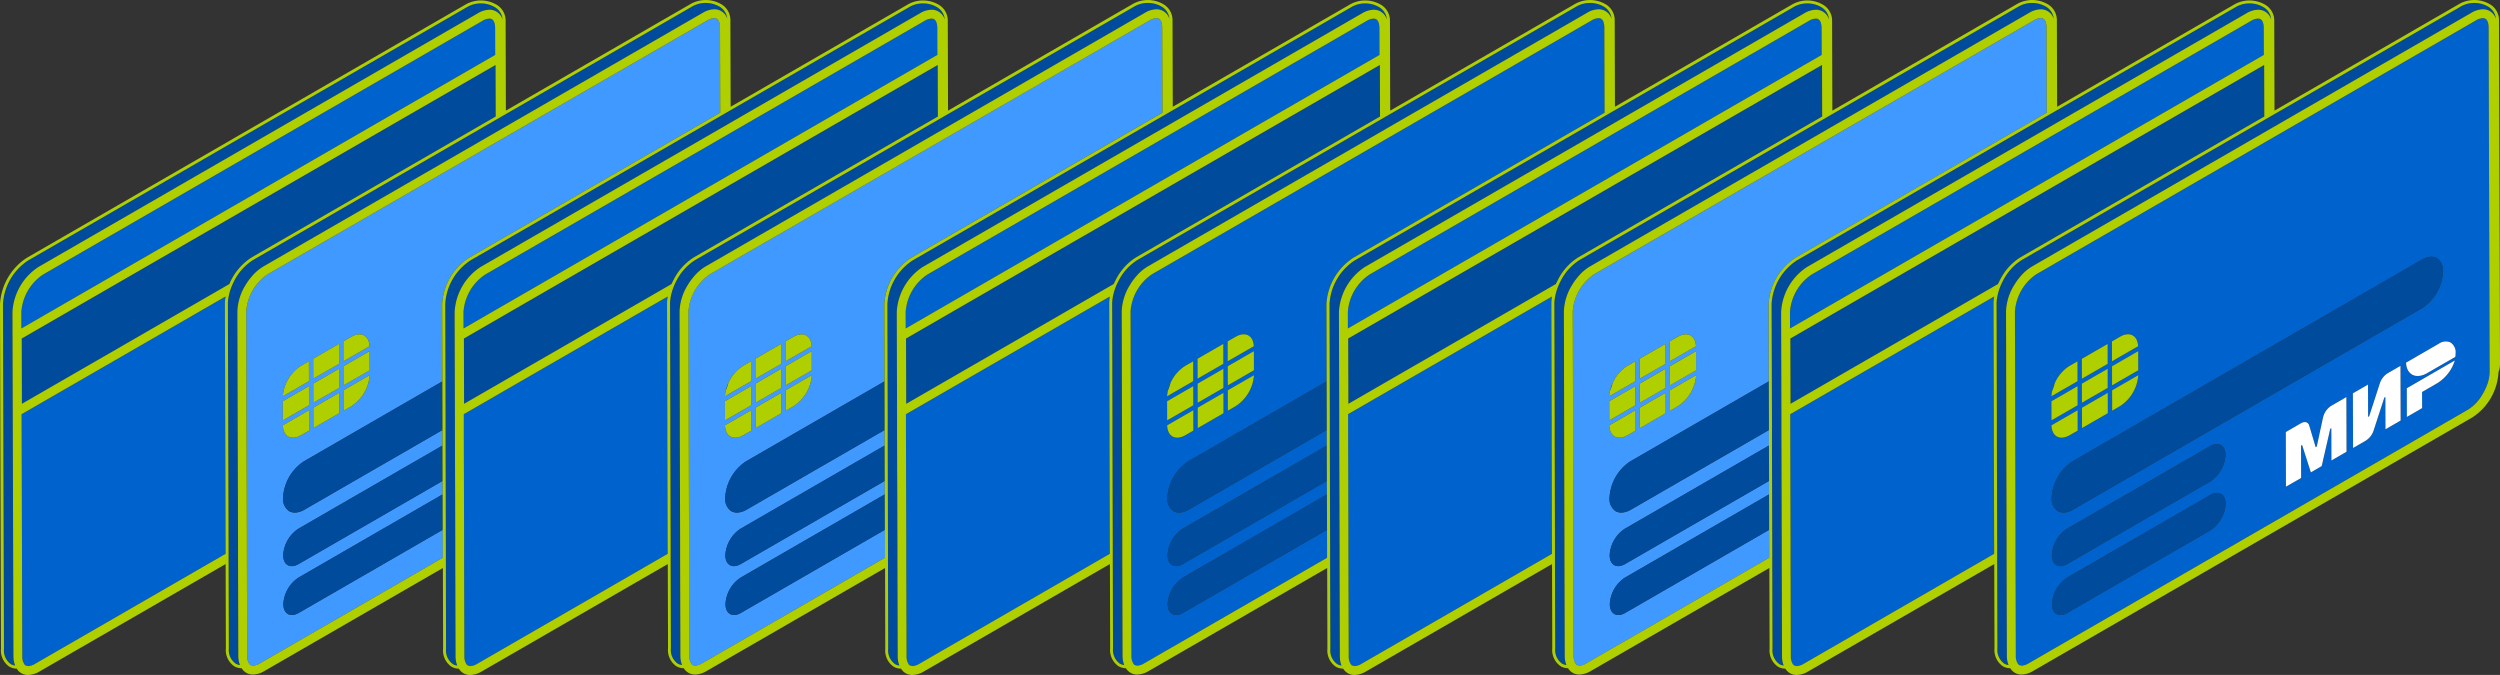 <svg xmlns="http://www.w3.org/2000/svg" xmlns:xlink="http://www.w3.org/1999/xlink" width="452.987" height="122.299" viewBox="0 0 452.987 122.299">
  <rect x="0" y="0" width="452.987" height="122.299" fill="#333333" stroke="none"/>
  <defs>
    <clipPath id="clip-path">
      <rect id="Прямоугольник_285" data-name="Прямоугольник 285" width="452.987" height="122.299" fill="none"/>
    </clipPath>
  </defs>
  <g id="Сгруппировать_783" data-name="Сгруппировать 783" transform="translate(0 0)">
    <g id="Сгруппировать_783-2" data-name="Сгруппировать 783" transform="translate(0 0)" clip-path="url(#clip-path)">
      <path id="Контур_1983" data-name="Контур 1983" d="M107.618,3.342c0-.65-.139-1.74-1.029-1.74a2.664,2.664,0,0,0-1.3.426L68.827,23.08l-.269.154-.027.014-.242.139-.56.324-.8.463L25.664,48a8.887,8.887,0,0,0-3.9,6.758l.115,40.665,0,.31v.31l0,.394,0,.927,0,.927.055,18.9a2.47,2.47,0,0,0,.355,1.369.907.907,0,0,0,.176.207.829.829,0,0,0,.359.123c.049.008.078.045.133.045a2.647,2.647,0,0,0,1.3-.426L57.4,99.373l0-.394v-.31l0-.31-.01-4.079c-.07.045-.137.1-.207.141L31.289,109.37c-1.539.888-2.792.174-2.8-1.595a6.129,6.129,0,0,1,2.78-4.821L57.157,88.009c.072-.041.137-.062.207-.1l-.008-2.486c-.07.047-.135.1-.2.143L31.264,100.515c-1.539.89-2.792.176-2.8-1.593A6.125,6.125,0,0,1,31.245,94.1L57.133,79.153c.07-.041.137-.059.2-.094l0-1.238,0-.927v-.67L32.279,90.688a3.82,3.82,0,0,1-1.238.459,2.48,2.48,0,0,1-.742.033,1.95,1.95,0,0,1-.381-.09,1.635,1.635,0,0,1-.326-.121,2.664,2.664,0,0,1-1.154-2.478,8.413,8.413,0,0,1,3.817-6.609L57.305,67.418l-.039-13.984a10.7,10.7,0,0,1,4.846-8.394l4.866-2.81.8-.463.56-.324.242-.139.027-.014.269-.154,38.783-22.392ZM31.67,64.616l1.449-.836.01,3.606-4.735,2.732a7.279,7.279,0,0,1,3.276-5.5m1.462,3.667.01,3.462L28.4,74.482l-.01-3.46Zm-1.425,8.886c-1.79,1.033-3.251.23-3.306-1.787l4.743-2.739.01,3.692ZM33.9,63.329l4.678-2.7.01,3.6-4.678,2.7Zm.014,4.5,4.676-2.7.01,3.46-4.678,2.7Zm.023,8.05-.01-3.69,4.676-2.7.01,3.69Zm5.422-15.706,1.449-.834c1.763-1.019,3.2-.248,3.3,1.705l-4.735,2.734Zm.014,4.5,4.741-2.739.01,3.462-4.743,2.739Zm1.47,7.215-1.447.836-.01-3.692L44.127,66.3a7.276,7.276,0,0,1-3.284,5.594" transform="translate(22.85 1.683)" fill="#4099ff"/>
      <path id="Контур_1984" data-name="Контур 1984" d="M145.673,1.6a2.664,2.664,0,0,0-1.3.426L107.911,23.08l-.269.154-.027.014-.242.139-.562.326-.8.461L68.585,45.784l-.269.154,0,0-.264.154-.539.31-.8.463L64.748,48a8.887,8.887,0,0,0-3.9,6.758L60.9,72.647v.31l0,.307v.4l0,.927,0,.927.057,19.908v.619l0,.394,0,.927,0,.927.055,18.9a2.466,2.466,0,0,0,.355,1.369.906.906,0,0,0,.176.207.829.829,0,0,0,.359.123c.049.008.078.045.133.045a2.647,2.647,0,0,0,1.3-.426L96.479,99.373v-.394l0-.31v-.31l-.012-4.079c-.068.045-.135.1-.2.141L70.373,109.37c-1.539.888-2.79.174-2.8-1.595a6.129,6.129,0,0,1,2.78-4.821L96.241,88.009c.072-.041.137-.062.207-.1l-.008-2.486c-.07.047-.135.1-.2.143L70.348,100.515c-1.539.89-2.792.176-2.8-1.593A6.125,6.125,0,0,1,70.329,94.1L96.217,79.153c.07-.041.137-.059.2-.094l0-1.238,0-.927v-.67L71.363,90.688a3.82,3.82,0,0,1-1.238.459,2.466,2.466,0,0,1-.74.033A1.936,1.936,0,0,1,69,91.09a1.635,1.635,0,0,1-.326-.121,2.662,2.662,0,0,1-1.154-2.478,8.413,8.413,0,0,1,3.817-6.609L96.389,67.418,96.35,53.434a10.7,10.7,0,0,1,4.844-8.394l4.868-2.81.8-.463.562-.324.242-.139.027-.014.266-.156,38.785-22.39-.043-15.4c0-.65-.139-1.74-1.029-1.74M72.226,71.745l-4.743,2.737-.01-3.46,4.743-2.739Zm-1.47-7.129L72.2,63.78l.01,3.606-4.735,2.732a5.624,5.624,0,0,1,.154-1.033,7.2,7.2,0,0,1,.449-1.334,7.032,7.032,0,0,1,2.675-3.134m.035,12.553C69,78.2,67.54,77.4,67.484,75.382l4.743-2.739.01,3.692Zm2.193-13.84,4.678-2.7.01,3.6-4.678,2.7Zm.014,4.5,4.676-2.7.01,3.46-4.678,2.7Zm.023,8.05-.01-3.69,4.676-2.7.01,3.69Zm5.422-15.706,1.449-.834c1.763-1.019,3.2-.248,3.3,1.705l-4.735,2.734Zm.014,4.5L83.2,61.941l.01,3.462-4.743,2.739Zm1.47,7.215-1.447.836-.01-3.692L83.211,66.3a7.276,7.276,0,0,1-3.284,5.594" transform="translate(63.881 1.683)" fill="#4099ff"/>
      <path id="Контур_1985" data-name="Контур 1985" d="M224.871,3.342c0-.65-.139-1.74-1.029-1.74a2.664,2.664,0,0,0-1.3.426l-36.46,21.05-.269.156-.027.014-.24.139-.562.324-.8.463L146.754,45.784l-.269.154,0,0-.264.154-.539.312-.8.461L142.917,48a8.887,8.887,0,0,0-3.9,6.758l.051,17.891v.31l0,.307v.4l0,.924,0,.929.057,19.908v.619l0,.394,0,.927,0,.927.055,18.9a2.459,2.459,0,0,0,.355,1.367.875.875,0,0,0,.176.209.829.829,0,0,0,.359.123c.049.008.078.045.133.045a2.647,2.647,0,0,0,1.3-.426L174.65,99.373l0-.394v-.31l0-.31-.01-4.079c-.07.045-.135.1-.207.141L148.542,109.37c-1.539.888-2.79.174-2.8-1.595a6.129,6.129,0,0,1,2.78-4.821L174.41,88.009c.072-.041.137-.062.207-.1l-.006-2.486c-.07.047-.137.1-.207.143l-25.887,14.945c-1.539.89-2.792.176-2.8-1.593A6.125,6.125,0,0,1,148.5,94.1l25.887-14.945c.07-.041.137-.062.207-.094l0-1.238,0-.927,0-.67L149.532,90.688a3.82,3.82,0,0,1-1.238.459,2.466,2.466,0,0,1-.74.033,1.936,1.936,0,0,1-.383-.09,1.635,1.635,0,0,1-.326-.121,2.662,2.662,0,0,1-1.154-2.478,8.413,8.413,0,0,1,3.817-6.609L174.56,67.418l-.039-13.984a10.7,10.7,0,0,1,4.844-8.394l4.866-2.81.8-.463.562-.324.242-.139.027-.014.269-.156,38.783-22.39Zm-74.477,68.4-4.743,2.737-.01-3.46,4.743-2.739Zm-1.47-7.129,1.447-.836.01,3.606-4.735,2.732a5.624,5.624,0,0,1,.154-1.033,7.2,7.2,0,0,1,.449-1.334,7.032,7.032,0,0,1,2.675-3.134m.035,12.553c-1.79,1.033-3.251.23-3.306-1.787l4.743-2.739.01,3.692Zm2.193-13.84,4.678-2.7.01,3.6-4.678,2.7Zm.014,4.5,4.676-2.7.01,3.46-4.678,2.7Zm.023,8.05-.01-3.69,4.676-2.7.01,3.69Zm5.422-15.706,1.449-.834c1.763-1.019,3.2-.248,3.3,1.705l-4.735,2.734Zm.014,4.5,4.741-2.739.01,3.462-4.743,2.739Zm1.47,7.215-1.447.836-.01-3.692L161.38,66.3a7.276,7.276,0,0,1-3.284,5.594" transform="translate(145.946 1.683)" fill="#4099ff"/>
      <path id="Контур_1986" data-name="Контур 1986" d="M87.739,3.383c0-.65-.137-1.74-1.027-1.74a2.664,2.664,0,0,0-1.3.426L5.8,48.035A8.891,8.891,0,0,0,1.886,54.8L1.9,57.79,87.754,8.219Z" transform="translate(1.98 1.726)" fill="#0063cd"/>
      <path id="Контур_1987" data-name="Контур 1987" d="M38.868,72.129v-.31l-.127-44.295a7.554,7.554,0,0,1,.129-1.32L1.912,47.541l.125,43.9a2.485,2.485,0,0,0,.357,1.369.858.858,0,0,0,.176.207.8.8,0,0,0,.359.121c.049.008.078.045.131.045a2.668,2.668,0,0,0,1.308-.428l34.5-19.92,0-.394Z" transform="translate(2.007 27.511)" fill="#0063cd"/>
      <path id="Контур_1988" data-name="Контур 1988" d="M126.822,3.383c0-.65-.137-1.74-1.027-1.74a2.664,2.664,0,0,0-1.3.426l-35.1,20.267-.269.154,0,0-.262.152-.539.312-.8.463L48.728,45.811l-.266.156-.027.014-.242.139-.562.324-.8.463-1.951,1.127A8.883,8.883,0,0,0,40.971,54.8l.008,2.993L46.85,54.4l.8-.463.56-.324.242-.139.027-.016.266-.154L87.533,30.911l.8-.463.539-.31.264-.154,0,0,.266-.154L126.837,8.219Z" transform="translate(43.013 1.726)" fill="#0063cd"/>
      <path id="Контур_1989" data-name="Контур 1989" d="M77.951,72.129v-.31l-.057-19.908,0-.927,0-.927v-.394l0-.31v-.31l-.02-6.982-.006-2.275,0-.6-.01-4.1-.023-7.56a7.534,7.534,0,0,1,.129-1.32l-.666.383L47.536,43.765l-1.33.767-1.753,1.013-3.456,2v.629l0,.67,0,.927.057,20.539v.31l0,.31v.394l0,.927,0,.927.051,18.266a2.485,2.485,0,0,0,.357,1.369.953.953,0,0,0,.176.207.828.828,0,0,0,.359.121c.049.008.078.045.133.045a2.668,2.668,0,0,0,1.306-.428l34.5-19.92,0-.394Z" transform="translate(43.04 27.511)" fill="#0063cd"/>
      <path id="Контур_1990" data-name="Контур 1990" d="M116.372,26.587,86.621,43.765l-1.332.769-1.751,1.011-3.458,2,0,.373v.256l0,.668,0,.929.059,20.539v.31l0,.31v.394l0,.927,0,.927.051,18.266a2.485,2.485,0,0,0,.357,1.369.859.859,0,0,0,.176.207.8.8,0,0,0,.359.121c.049.008.078.045.131.045a2.668,2.668,0,0,0,1.308-.428l34.5-19.92,0-.394v-.31l0-.31-.055-19.908,0-.927,0-.927v-.394l0-.31v-.31l-.021-6.982-.006-2.275,0-.6-.01-4.1-.023-7.56a7.535,7.535,0,0,1,.129-1.32Z" transform="translate(84.071 27.511)" fill="#0063cd"/>
      <path id="Контур_1991" data-name="Контур 1991" d="M86.735,53.937l.562-.324.242-.141.027-.014.266-.154,38.785-22.392.8-.463.539-.312.264-.152,0,0,.266-.154L165.921,8.22l-.014-4.836c0-.65-.137-1.742-1.027-1.742a2.674,2.674,0,0,0-1.3.428l-35.1,20.267-.269.154,0,0-.264.154-.541.312-.8.461L87.812,45.812l-.266.154-.027.016-.242.139-.562.324-.8.463-1.951,1.127A8.88,8.88,0,0,0,80.055,54.8l.008,2.991L85.934,54.4Z" transform="translate(84.045 1.725)" fill="#0063cd"/>
      <path id="Контур_1992" data-name="Контур 1992" d="M140.281,45.04l4.866-2.81.8-.461.562-.326.242-.139.027-.014.269-.154L185.83,18.743l-.043-15.4c0-.65-.139-1.74-1.029-1.74a2.664,2.664,0,0,0-1.3.426L147,23.08l-.269.154-.027.014-.242.139-.562.326-.8.461L107.67,45.784l-.269.154,0,0-.266.154-.539.312-.8.461L103.833,48a8.887,8.887,0,0,0-3.9,6.758l.051,17.891v.31l0,.31v.394l0,.924,0,.929.055,19.908,0,.31v.31l0,.394,0,.927,0,.927.055,18.9a2.459,2.459,0,0,0,.355,1.367.612.612,0,0,0,.535.332c.049.008.078.045.133.045a2.647,2.647,0,0,0,1.3-.426l33.134-19.129,0-.394v-.31l0-.31-.01-4.079c-.07.045-.137.1-.207.141L109.458,109.37c-1.539.888-2.792.174-2.8-1.595a6.129,6.129,0,0,1,2.78-4.821l25.885-14.945c.072-.041.137-.062.207-.1l-.008-2.486c-.068.047-.135.1-.2.143l-25.887,14.945c-1.539.89-2.792.176-2.8-1.593a6.125,6.125,0,0,1,2.778-4.823L135.3,79.153c.07-.041.137-.062.207-.094l0-1.238,0-.929v-.668L110.448,90.688a3.821,3.821,0,0,1-1.238.459,2.479,2.479,0,0,1-.742.033,1.95,1.95,0,0,1-.381-.09,1.635,1.635,0,0,1-.326-.121,2.662,2.662,0,0,1-1.154-2.478,8.413,8.413,0,0,1,3.817-6.609l25.051-14.464-.039-13.984a10.7,10.7,0,0,1,4.846-8.394m-28.97,26.705-4.743,2.737-.01-3.46,4.743-2.739Zm-1.47-7.129,1.447-.836.01,3.606-4.735,2.732a5.577,5.577,0,0,1,.154-1.031,7.167,7.167,0,0,1,.449-1.336,7.02,7.02,0,0,1,2.675-3.134m.035,12.553c-1.789,1.033-3.251.23-3.306-1.787l4.743-2.739.01,3.692Zm2.193-13.84,4.678-2.7.01,3.6-4.678,2.7Zm.014,4.5,4.676-2.7.01,3.46-4.678,2.7Zm.023,8.05-.01-3.69,4.676-2.7.01,3.69Zm5.422-15.706,1.449-.834c1.763-1.019,3.2-.248,3.3,1.705l-4.735,2.734Zm.014,4.5,4.741-2.739.01,3.462-4.743,2.739Zm1.47,7.215-1.447.836-.01-3.692L122.3,66.3a7.276,7.276,0,0,1-3.284,5.594" transform="translate(104.914 1.683)" fill="#0063cd"/>
      <path id="Контур_1993" data-name="Контур 1993" d="M204.991,3.383c0-.65-.137-1.74-1.027-1.74a2.664,2.664,0,0,0-1.3.426l-35.1,20.267-.269.154,0,0-.262.152-.541.312-.8.463L126.9,45.811l-.266.156-.027.014-.242.139-.562.324-.8.463-1.951,1.127A8.883,8.883,0,0,0,119.14,54.8l.008,2.993,5.871-3.39.8-.463.562-.324.242-.139.027-.016.269-.154L165.7,30.911l.8-.461.539-.312.264-.154,0,0,.267-.154L205.006,8.219Z" transform="translate(125.077 1.726)" fill="#0063cd"/>
      <path id="Контур_1994" data-name="Контур 1994" d="M156.12,72.129v-.31l-.057-19.908,0-.929,0-.924v-.394l0-.31v-.31l-.02-6.982-.006-2.275,0-.6-.012-4.1-.021-7.56a7.549,7.549,0,0,1,.127-1.32l-.664.383L125.705,43.765l-1.332.769-1.751,1.011-3.458,2,0,.373v.256l0,.668,0,.929.059,20.539v.31l0,.31v.394l0,.927,0,.927.051,18.266a2.485,2.485,0,0,0,.357,1.369.906.906,0,0,0,.176.207.8.8,0,0,0,.361.121c.047.008.076.045.129.045a2.668,2.668,0,0,0,1.308-.428l34.5-19.92,0-.394Z" transform="translate(125.103 27.511)" fill="#0063cd"/>
      <path id="Контур_1995" data-name="Контур 1995" d="M194.541,26.588,164.79,43.766l-1.33.767-1.753,1.013-3.458,2,0,.373v.256l0,.67,0,.927.059,20.539v.31l0,.31v.394l0,.927,0,.927.051,18.266a2.485,2.485,0,0,0,.357,1.369.858.858,0,0,0,.176.207.8.8,0,0,0,.359.121c.049.008.078.045.131.045a2.668,2.668,0,0,0,1.308-.428l34.5-19.92,0-.394v-.31l0-.31-.055-19.908,0-.927,0-.927v-.4l0-.307v-.31l-.021-6.982-.006-2.277v-.6l-.012-4.1-.023-7.558a7.579,7.579,0,0,1,.129-1.322Z" transform="translate(166.135 27.51)" fill="#0063cd"/>
      <path id="Контур_1996" data-name="Контур 1996" d="M164.905,53.936l.562-.324.242-.139.027-.016L166,53.3l38.785-22.392.8-.461.539-.312.264-.154,0,0,.266-.154L244.091,8.219l-.014-4.836c0-.65-.137-1.74-1.027-1.74a2.664,2.664,0,0,0-1.3.426l-35.1,20.267-.269.154,0,0-.262.152-.541.312-.8.463-38.783,22.39-.269.156-.025.014-.242.139-.562.324-.8.463-1.953,1.127a8.9,8.9,0,0,0-3.907,6.762l.01,2.993L164.1,54.4Z" transform="translate(166.108 1.726)" fill="#0063cd"/>
      <path id="Контур_1997" data-name="Контур 1997" d="M263.954,3.342c0-.65-.137-1.74-1.027-1.74a2.664,2.664,0,0,0-1.3.426L225.163,23.08l-.269.154-.025.014-.242.139-.562.326-.8.461L185.837,45.784l-.266.154,0,0-.264.154-.539.312-.8.461L182,48a8.868,8.868,0,0,0-3.9,6.756l.049,17.891,0,.31v.307l0,.4,0,.927,0,.927.057,19.908v.31l0,.31v.394l0,.927,0,.927.053,18.9a2.483,2.483,0,0,0,.355,1.369.919.919,0,0,0,.176.209.855.855,0,0,0,.359.121c.051.008.078.045.133.045a2.653,2.653,0,0,0,1.3-.426l79.622-45.97a7.671,7.671,0,0,0,2.415-2.435,9.508,9.508,0,0,0,.537-.918q.215-.412.387-.836a7.034,7.034,0,0,0,.568-2.573ZM213.487,85.569,187.6,100.515c-1.539.89-2.79.176-2.8-1.593a6.126,6.126,0,0,1,2.78-4.821l25.885-14.947c1.539-.888,2.792-.174,2.8,1.605a6.115,6.115,0,0,1-2.778,4.811m2.8,4.042a6.13,6.13,0,0,1-2.78,4.813L187.627,109.37c-1.539.888-2.792.174-2.8-1.595a6.129,6.129,0,0,1,2.78-4.821l25.885-14.945c1.539-.89,2.792-.176,2.8,1.6m13.681-4.69-2.739,1.58-.029-9.9,2.739-1.58c.7-.4,1.316-.234,1.509.43l1.154,3.893.2-.115,1.127-5.211a3.477,3.477,0,0,1,1.5-2.169l2.737-1.58.029,9.9-2.737,1.58-.016-5.852-.2.117L233.7,82.769,231.735,83.9l-1.58-4.948-.2.115Zm9.382-15.339L242.091,68l.018,5.85.2-.115,1.917-5.924a3.468,3.468,0,0,1,1.421-1.863l2.329-1.345.029,9.9L245.258,76.1l-.018-5.852-.191.111-1.925,5.92a3.427,3.427,0,0,1-1.421,1.872l-2.32,1.341ZM251.9,72.262l-2.763,1.595-.014-5.2,8.7-5.024a7.437,7.437,0,0,1-3.155,4.1l-2.78,1.605Zm5.075-11.932a2.073,2.073,0,0,1,.988,2,4.041,4.041,0,0,1-.047.642l-5.092,2.939c-1.724.994-3.192.539-3.688-.974l-.016-.057-.035-.143a4.618,4.618,0,0,1-.1-.717l5.932-3.425a2.219,2.219,0,0,1,2.058-.269M200.461,65.4l-4.741,2.739-.01-3.462,4.743-2.737Zm0,.9a7.283,7.283,0,0,1-3.286,5.592l-1.447.836-.01-3.692Zm-3.321-6.961c1.765-1.019,3.2-.248,3.3,1.705l-4.733,2.734-.01-3.606Zm-2.2,13.84-4.676,2.7-.01-3.69,4.676-2.7Zm-.012-4.59-4.676,2.7-.01-3.46,4.676-2.7Zm-.023-7.964.01,3.6-4.676,2.7-.01-3.6ZM189.49,76.335l-1.447.834c-1.789,1.033-3.249.23-3.3-1.787l4.741-2.739Zm-.012-4.59-4.743,2.739-.008-3.462,4.741-2.739Zm-1.47-7.129,1.447-.836.01,3.606-4.735,2.732a5.579,5.579,0,0,1,.156-1.031,7.28,7.28,0,0,1,3.122-4.471M186.636,91.18a2.089,2.089,0,0,1-.383-.088,1.934,1.934,0,0,1-.326-.121,2.663,2.663,0,0,1-1.152-2.48,8.409,8.409,0,0,1,3.815-6.609L223.372,61.8l.8-.463.562-.324.242-.139.025-.016.271-.154,26.574-15.343c2.113-1.22,3.841-.246,3.848,2.183a8.424,8.424,0,0,1-3.823,6.623L223.611,70.483l-1.64.947L188.615,90.688a3.787,3.787,0,0,1-1.238.459,2.466,2.466,0,0,1-.74.033" transform="translate(186.979 1.683)" fill="#0063cd"/>
      <path id="Контур_1998" data-name="Контур 1998" d="M212.816,34.883l.016.057c.5,1.515,1.964,1.97,3.688.974l5.092-2.939a4.3,4.3,0,0,0,.049-.642,2.077,2.077,0,0,0-.99-2,2.219,2.219,0,0,0-2.058.269l-5.932,3.425a4.375,4.375,0,0,0,.1.717Z" transform="translate(223.28 31.684)" fill="#fff"/>
      <path id="Контур_1999" data-name="Контур 1999" d="M212.762,42.09l2.763-1.595-.008-2.925,2.778-1.605a7.443,7.443,0,0,0,3.157-4.1l-8.7,5.026Z" transform="translate(223.35 33.452)" fill="#fff"/>
      <path id="Контур_2000" data-name="Контур 2000" d="M210.333,45.881a3.434,3.434,0,0,0,1.421-1.874l1.925-5.92.191-.109.016,5.85,2.747-1.585-.029-9.907-2.329,1.347a3.453,3.453,0,0,0-1.421,1.863l-1.917,5.924-.2.115-.016-5.852-2.737,1.58.027,9.907Z" transform="translate(218.349 33.951)" fill="#fff"/>
      <path id="Контур_2001" data-name="Контур 2001" d="M204.822,49.755l-.016-5.852.2-.115,1.582,4.948,1.964-1.134,1.548-6.754.2-.115.016,5.85L213.052,45l-.029-9.9-2.739,1.58a3.485,3.485,0,0,0-1.5,2.169l-1.125,5.211-.2.115L206.3,40.281c-.195-.664-.812-.834-1.511-.43l-2.737,1.58.027,9.9Z" transform="translate(212.127 36.849)" fill="#fff"/>
      <path id="Контур_2002" data-name="Контур 2002" d="M1.984,56.212a10.425,10.425,0,0,1,4.711-8.16L86.31,2.086a4.281,4.281,0,0,1,2.105-.642,2.45,2.45,0,0,1,2.37,1.794A2.816,2.816,0,0,0,89.27.918,4.9,4.9,0,0,0,86.845.3a4.839,4.839,0,0,0-2.392.609L4.837,46.873A10.1,10.1,0,0,0,.262,54.8l.176,62.426a3.049,3.049,0,0,0,1.257,2.8,2.11,2.11,0,0,0,.773.246,4.47,4.47,0,0,1-.307-1.634Z" transform="translate(0.275 0.315)" fill="#004b9b"/>
      <path id="Контур_2003" data-name="Контур 2003" d="M43.569,40.62l44.18-25.506.055-.033L87.777,5.74l-.055.031L1.92,55.309l.033,11.83,37.59-21.7a10.45,10.45,0,0,1,4.026-4.817" transform="translate(2.016 6.027)" fill="#004b9b"/>
      <path id="Контур_2004" data-name="Контур 2004" d="M69.43,23.269l.055-.033.5-.291.244-.139.025-.014.031-.018.238-.137L106.188,2.047a4.273,4.273,0,0,1,2.107-.642,2.436,2.436,0,0,1,2.339,1.734,2.824,2.824,0,0,0-1.5-2.267A4.883,4.883,0,0,0,106.721.26a4.8,4.8,0,0,0-2.388.609L70.521,20.389l-.238.137-.031.016-.025.016-.244.139-.5.291-.055.033-.746.43-.055.033L24.709,46.838a9.571,9.571,0,0,0-3.466,3.874,10.924,10.924,0,0,0-.547,1.244,9.569,9.569,0,0,0-.334,1.121,7.592,7.592,0,0,0-.221,1.683l.125,43.987,0,.31v.31l0,.394,0,.927,0,.927.045,15.573a3.044,3.044,0,0,0,1.257,2.8,2.147,2.147,0,0,0,.773.244,4.467,4.467,0,0,1-.307-1.632l-.051-17.975,0-.927,0-.927,0-.4v-.307l0-.31-.117-41.587a9.705,9.705,0,0,1,1.5-4.827,11.156,11.156,0,0,1,1.179-1.609,8.318,8.318,0,0,1,2.023-1.718L68.629,23.733Z" transform="translate(21.144 0.274)" fill="#004b9b"/>
      <path id="Контур_2005" data-name="Контур 2005" d="M53.712,43.8,27.825,58.749a6.13,6.13,0,0,0-2.778,4.821c0,1.769,1.257,2.482,2.8,1.595L53.73,50.219c.07-.041.137-.1.207-.143l-.018-6.367c-.07.033-.137.053-.207.094" transform="translate(26.295 45.888)" fill="#004b9b"/>
      <path id="Контур_2006" data-name="Контур 2006" d="M26.173,57.262a2.986,2.986,0,0,0,.709.211,2.535,2.535,0,0,0,.74-.033,3.786,3.786,0,0,0,1.238-.459L53.913,42.517v-.256l0-.4v-.307l0-.31-.02-7.537L28.836,48.175a8.406,8.406,0,0,0-3.815,6.609,2.659,2.659,0,0,0,1.152,2.478" transform="translate(26.268 35.392)" fill="#004b9b"/>
      <path id="Контур_2007" data-name="Контур 2007" d="M27.831,60.846,53.718,45.9c.07-.041.135-.1.2-.143L53.9,39.39c-.068.033-.135.053-.2.094L27.813,54.43a6.125,6.125,0,0,0-2.778,4.823c0,1.767,1.257,2.482,2.8,1.593" transform="translate(26.283 41.354)" fill="#004b9b"/>
      <path id="Контур_2008" data-name="Контур 2008" d="M41.2,101.294l0-.927,0-.927v-.394l0-.31v-.31l-.016-5.781-.008-2.966-.016-5.887-.008-2.966-.008-2.939,0-.927,0-.672v-.254l0-.4v-.619L41.1,67.484,41.07,56.21a10.413,10.413,0,0,1,4.711-8.158l2.751-1.589.8-.463.56-.324.244-.139.025-.014.269-.156,38.783-22.39.8-.463.539-.312.264-.152,0,0,.269-.156,34.3-19.806a4.267,4.267,0,0,1,2.107-.642,2.451,2.451,0,0,1,2.37,1.794A2.817,2.817,0,0,0,128.354.916,4.886,4.886,0,0,0,125.931.3a4.817,4.817,0,0,0-2.392.609L91.082,19.645l-.266.154,0,0-.264.154-.539.312-.8.461L50.423,43.12l-.269.154-.027.016-.242.139-.56.324-.8.463-4.6,2.657A10.1,10.1,0,0,0,39.346,54.8l.039,13.676.02,7.537,0,.31v.31l0,.394v.256l0,.67,0,.927,0,1.343.018,6.158.006,2.7.018,6.156.012,4.186v.31l0,.31v.394l0,.927,0,.927.041,14.941a3.043,3.043,0,0,0,1.259,2.8,2.11,2.11,0,0,0,.773.246,4.467,4.467,0,0,1-.307-1.632Z" transform="translate(41.307 0.315)" fill="#004b9b"/>
      <path id="Контур_2009" data-name="Контур 2009" d="M78.917,44.856a10.209,10.209,0,0,1,3.737-4.237L87.53,37.8l.8-.463.539-.31.264-.154,0,0,.266-.154,37.426-21.609.057-.031-.027-9.343-.055.033L89.379,27.379l-.266.154,0,0-.264.152L88.3,28l-.8.463L48.719,50.854l-.266.156-.027.014-.242.139-.56.324-.8.463L41,55.308l.014,5.508.018,6.324,5.211-3.009.014-.008.64-.369.437-.252.127-.074.826-.476L78.628,45.438c.084-.2.193-.387.289-.582" transform="translate(43.049 6.026)" fill="#004b9b"/>
      <path id="Контур_2010" data-name="Контур 2010" d="M70.014,45.5l0,0,.266-.154,37.428-21.609.8-.463.055-.033.506-.291.242-.139.027-.014.029-.018.238-.137L145.274,2.047a4.26,4.26,0,0,1,2.105-.642A2.439,2.439,0,0,1,149.72,3.14,2.822,2.822,0,0,0,148.214.873,4.883,4.883,0,0,0,145.8.26a4.8,4.8,0,0,0-2.388.609L109.6,20.389l-.238.137-.031.016-.025.016-.242.139-.506.291-.055.033-.746.43-.055.033L70.279,43.093l-.266.156,0,0-.264.152-.539.312-.8.463-4.61,2.661a9.586,9.586,0,0,0-3.466,3.874,10.907,10.907,0,0,0-.545,1.244,9.582,9.582,0,0,0-.336,1.121,7.592,7.592,0,0,0-.221,1.683l.021,7.252.012,4.1,0,.6.006,2.234.021,7.025v.31l0,.307v.4l0,.927,0,.927.055,19.908,0,.31v.31l0,.394,0,.927,0,.927.045,15.573a3.049,3.049,0,0,0,1.259,2.8,2.112,2.112,0,0,0,.771.246,4.531,4.531,0,0,1-.307-1.634l-.049-17.975,0-.927,0-.927,0-.394v-.619L61.009,77.85l0-.927L61,76V75.6l0-.31v-.31l-.023-7.654,0-1.6,0-.6-.008-3.487-.016-5.465a9.705,9.705,0,0,1,1.5-4.827,11.167,11.167,0,0,1,1.181-1.609,8.348,8.348,0,0,1,2.021-1.718l2.759-1.593.8-.463.539-.312Z" transform="translate(62.175 0.274)" fill="#004b9b"/>
      <path id="Контур_2011" data-name="Контур 2011" d="M92.8,43.8,66.909,58.749a6.13,6.13,0,0,0-2.778,4.821c0,1.769,1.257,2.482,2.8,1.595L92.814,50.219c.07-.041.137-.1.2-.143L93,43.709c-.07.033-.137.053-.207.094" transform="translate(67.327 45.888)" fill="#004b9b"/>
      <path id="Контур_2012" data-name="Контур 2012" d="M65.257,57.263a2.867,2.867,0,0,0,.709.209,2.4,2.4,0,0,0,.74-.033,3.812,3.812,0,0,0,1.238-.457L93,42.516l0-.254v-.394l0-.31v-.31l-.02-7.539L67.92,48.176a8.4,8.4,0,0,0-3.815,6.607,2.66,2.66,0,0,0,1.152,2.48" transform="translate(67.3 35.391)" fill="#004b9b"/>
      <path id="Контур_2013" data-name="Контур 2013" d="M66.915,60.846,92.8,45.9c.07-.041.135-.1.2-.143l-.018-6.367c-.07.033-.135.053-.2.094L66.9,54.43a6.125,6.125,0,0,0-2.778,4.823c0,1.767,1.257,2.482,2.8,1.593" transform="translate(67.314 41.354)" fill="#004b9b"/>
      <path id="Контур_2014" data-name="Контур 2014" d="M80.281,101.294l0-.927,0-.927v-.394l0-.31v-.31l-.016-5.781-.008-2.966-.016-5.887-.008-2.966-.008-2.939,0-.929,0-.67v-.65l0-.307v-.31l-.023-7.539L80.154,56.21a10.413,10.413,0,0,1,4.711-8.158l2.751-1.589.8-.461.562-.326.244-.139.025-.014.269-.156L128.3,22.976l.8-.463.539-.312.264-.152,0,0,.269-.156,34.3-19.806a4.273,4.273,0,0,1,2.107-.642,2.447,2.447,0,0,1,2.368,1.792,2.816,2.816,0,0,0-1.515-2.32A4.9,4.9,0,0,0,165.013.3a4.817,4.817,0,0,0-2.392.609L130.166,19.645l-.266.154,0,0-.264.154-.539.312-.8.461L89.505,43.12l-.266.154-.025.014-.244.141-.562.324-.8.461-4.6,2.659A10.1,10.1,0,0,0,78.43,54.8l.039,13.676.021,7.537,0,.31v.31l0,.394v.256l0,.67,0,.927,0,1.343.018,6.158.006,2.7.018,6.156.012,4.186v.619l0,.394,0,.927,0,.929.041,14.939a3.047,3.047,0,0,0,1.257,2.8,2.133,2.133,0,0,0,.775.246,4.467,4.467,0,0,1-.307-1.632Z" transform="translate(82.339 0.315)" fill="#004b9b"/>
      <path id="Контур_2015" data-name="Контур 2015" d="M118,44.858a10.2,10.2,0,0,1,3.737-4.237l4.877-2.814.8-.463.541-.312.264-.154,0,0,.266-.154,37.428-21.607.055-.033-.027-9.343-.055.033L128.463,27.381l-.266.154,0,0-.264.154-.539.31-.8.463L87.8,50.856l-.266.154-.027.014-.242.141-.562.324-.8.463L80.089,55.31l.014,5.506.018,6.324,5.211-3.007.016-.01.638-.367.435-.252.129-.074.826-.478,30.336-17.514c.086-.2.193-.387.289-.58" transform="translate(84.08 6.026)" fill="#004b9b"/>
      <path id="Контур_2016" data-name="Контур 2016" d="M109.1,45.5l0,0,.266-.154L146.8,23.733l.8-.463.057-.033.5-.291.242-.139.027-.014.029-.018.238-.137L184.358,2.047a4.26,4.26,0,0,1,2.105-.642A2.437,2.437,0,0,1,188.8,3.138,2.824,2.824,0,0,0,187.3.873,4.883,4.883,0,0,0,184.889.26,4.8,4.8,0,0,0,182.5.869L148.689,20.389l-.238.137-.031.016-.025.016-.242.139-.5.291-.057.033-.746.43-.055.033L109.363,43.093l-.266.154,0,0-.264.152-.539.312-.8.463-4.61,2.661a9.567,9.567,0,0,0-3.464,3.874,10.571,10.571,0,0,0-.547,1.244,9.189,9.189,0,0,0-.334,1.121,7.357,7.357,0,0,0-.221,1.683l.02,7.25.01,4.1,0,.6.006,2.234.02,7.025v.31l0,.31v.394l0,.924,0,.929.055,19.908v.31l0,.31v.394l0,.927,0,.927.043,15.573a3.051,3.051,0,0,0,1.261,2.8,2.071,2.071,0,0,0,.771.244,4.467,4.467,0,0,1-.307-1.632l-.051-17.975,0-.927,0-.927,0-.4v-.617l-.057-19.908,0-.929,0-.927V75.6l0-.31v-.307l-.023-7.656,0-1.6,0-.6-.008-3.487-.016-5.465a9.705,9.705,0,0,1,1.5-4.827,11.135,11.135,0,0,1,1.179-1.607,8.282,8.282,0,0,1,2.023-1.72l2.759-1.593.8-.463.539-.312Z" transform="translate(103.209 0.274)" fill="#004b9b"/>
      <path id="Контур_2017" data-name="Контур 2017" d="M131.881,43.8,105.994,58.75a6.13,6.13,0,0,0-2.778,4.821c0,1.769,1.257,2.482,2.8,1.595L131.9,50.22c.07-.041.137-.1.207-.143l-.018-6.369c-.07.035-.135.055-.207.1" transform="translate(108.36 45.887)" fill="#004b9b"/>
      <path id="Контур_2018" data-name="Контур 2018" d="M104.341,57.262a1.935,1.935,0,0,0,.326.121,1.8,1.8,0,0,0,.383.088,2.462,2.462,0,0,0,.74-.031,3.8,3.8,0,0,0,1.238-.459l25.053-14.464v-.256l0-.4v-.307l0-.31-.02-7.537L107,48.175a8.406,8.406,0,0,0-3.815,6.609,2.659,2.659,0,0,0,1.152,2.478" transform="translate(108.331 35.392)" fill="#004b9b"/>
      <path id="Контур_2019" data-name="Контур 2019" d="M106,60.846,131.887,45.9c.07-.041.135-.1.2-.143l-.018-6.367c-.068.033-.135.053-.2.094L105.982,54.43a6.125,6.125,0,0,0-2.778,4.823c0,1.767,1.257,2.482,2.8,1.593" transform="translate(108.347 41.354)" fill="#004b9b"/>
      <path id="Контур_2020" data-name="Контур 2020" d="M119.365,101.294l0-.927,0-.927v-.394l0-.31v-.31l-.016-5.781-.008-2.966-.016-5.887-.008-2.966-.008-2.939,0-.929,0-.67v-.254l0-.4v-.617l-.023-7.539-.031-11.274a10.413,10.413,0,0,1,4.711-8.158l2.751-1.589.8-.463.562-.324.242-.139.025-.014.269-.156,38.783-22.39.8-.463.539-.312.264-.152,0,0,.266-.156L203.562,2.086a4.267,4.267,0,0,1,2.107-.642,2.449,2.449,0,0,1,2.37,1.794,2.813,2.813,0,0,0-1.515-2.32A4.881,4.881,0,0,0,204.1.3,4.8,4.8,0,0,0,201.7.908L169.25,19.645l-.266.154,0,0-.264.154-.539.312-.8.461L128.591,43.12l-.269.154-.027.016-.24.139-.562.324-.8.463-4.6,2.657a10.1,10.1,0,0,0-4.577,7.927l.039,13.676.021,7.537,0,.31v.31l0,.394v.256l0,.668,0,.929,0,1.343.018,6.158.008,2.7.016,6.156.012,4.186v.31l0,.31v.394l0,.927,0,.927.043,14.941a3.042,3.042,0,0,0,1.257,2.8,2.072,2.072,0,0,0,.773.246,4.467,4.467,0,0,1-.307-1.632Z" transform="translate(123.37 0.315)" fill="#004b9b"/>
      <path id="Контур_2021" data-name="Контур 2021" d="M157.085,44.856a10.191,10.191,0,0,1,3.737-4.235l4.877-2.814.8-.463.539-.312.262-.152,0,0,.269-.154L205,15.113l.057-.031-.027-9.343-.055.033L167.547,27.379l-.266.156,0,0-.264.152-.539.312-.8.463-38.785,22.39-.266.156-.027.014-.242.139-.562.324-.8.463-5.815,3.358.014,5.508.018,6.324,5.213-3.009.012-.008.64-.369.435-.25.129-.076.826-.476L156.8,45.438c.084-.2.193-.387.289-.582" transform="translate(125.112 6.026)" fill="#004b9b"/>
      <path id="Контур_2022" data-name="Контур 2022" d="M148.183,45.5l0,0,.269-.156,37.426-21.607.8-.463.057-.033.5-.291.242-.139.027-.014.029-.018.238-.137L223.443,2.047a4.26,4.26,0,0,1,2.105-.642,2.436,2.436,0,0,1,2.341,1.736A2.819,2.819,0,0,0,226.383.875a5.01,5.01,0,0,0-4.8-.006l-33.81,19.521-.238.137-.031.016-.025.016-.242.139-.506.291-.055.033-.746.43-.055.033L148.448,43.093l-.266.156,0,0-.264.152-.539.312-.8.463-4.608,2.661a9.575,9.575,0,0,0-3.468,3.874,10.932,10.932,0,0,0-.547,1.244,9.574,9.574,0,0,0-.334,1.121,7.486,7.486,0,0,0-.221,1.683l.02,7.252.012,4.1,0,.6.006,2.232.021,7.025v.31l0,.31v.394l0,.924,0,.929.055,19.908,0,.31v.31l0,.394,0,.927,0,.927.045,15.573a3.053,3.053,0,0,0,1.257,2.8,2.069,2.069,0,0,0,.773.244,4.467,4.467,0,0,1-.307-1.632l-.049-17.975,0-.927,0-.927,0-.4v-.617l-.057-19.908,0-.929,0-.927V75.6l0-.31v-.307l-.023-7.656,0-1.6,0-.6-.008-3.487-.016-5.465a9.705,9.705,0,0,1,1.5-4.827,11.309,11.309,0,0,1,1.179-1.609,8.394,8.394,0,0,1,2.023-1.718l2.759-1.593.8-.463.539-.312Z" transform="translate(144.24 0.274)" fill="#004b9b"/>
      <path id="Контур_2023" data-name="Контур 2023" d="M170.965,43.8,145.078,58.75a6.13,6.13,0,0,0-2.778,4.821c0,1.769,1.257,2.482,2.8,1.595L170.983,50.22c.07-.041.137-.1.207-.143l-.018-6.369c-.07.035-.135.055-.207.1" transform="translate(149.392 45.887)" fill="#004b9b"/>
      <path id="Контур_2024" data-name="Контур 2024" d="M143.426,57.263a1.934,1.934,0,0,0,.326.121,1.8,1.8,0,0,0,.383.088,2.462,2.462,0,0,0,.74-.031,3.82,3.82,0,0,0,1.238-.459l25.053-14.466V42.26l0-.394v-.31l0-.31-.021-7.537L146.089,48.176a8.406,8.406,0,0,0-3.815,6.609,2.659,2.659,0,0,0,1.152,2.478" transform="translate(149.364 35.391)" fill="#004b9b"/>
      <path id="Контур_2025" data-name="Контур 2025" d="M145.084,60.847,170.971,45.9c.07-.041.135-.1.2-.143l-.016-6.369c-.07.035-.137.055-.207.1L145.066,54.431a6.125,6.125,0,0,0-2.778,4.823c0,1.767,1.257,2.482,2.8,1.593" transform="translate(149.379 41.353)" fill="#004b9b"/>
      <path id="Контур_2026" data-name="Контур 2026" d="M158.45,101.294l0-.927,0-.927v-.4l0-.307v-.31l-.016-5.781-.008-2.966-.016-5.887-.008-2.966-.008-2.939,0-.929,0-.67v-.65l0-.307v-.312l-.023-7.537-.031-11.274a10.413,10.413,0,0,1,4.711-8.158l2.751-1.589.8-.463.562-.324.242-.139.025-.014.269-.156,38.783-22.39.8-.463.541-.312.262-.152,0,0,.269-.156,34.3-19.806a4.273,4.273,0,0,1,2.107-.642,2.452,2.452,0,0,1,2.37,1.792,2.814,2.814,0,0,0-1.517-2.32A4.885,4.885,0,0,0,243.184.3a4.817,4.817,0,0,0-2.392.609L208.337,19.645l-.269.154,0,0-.262.154-.541.312-.8.461L167.676,43.12l-.269.154-.025.016-.242.139-.562.324-.8.463-4.6,2.657A10.108,10.108,0,0,0,156.6,54.8l.039,13.676.023,7.537v.31l0,.307v.652l0,.67,0,.927,0,1.343.018,6.158.008,2.7.016,6.156.012,4.186v.31l0,.31v.394l0,.927,0,.927.041,14.941a3.043,3.043,0,0,0,1.259,2.8,2.072,2.072,0,0,0,.773.246,4.468,4.468,0,0,1-.307-1.632Z" transform="translate(164.403 0.315)" fill="#004b9b"/>
      <path id="Контур_2027" data-name="Контур 2027" d="M196.169,44.86a10.2,10.2,0,0,1,3.737-4.239l4.877-2.816.8-.461.539-.312.264-.154,0,0,.269-.154,37.426-21.607.055-.033-.027-9.343-.055.033L206.633,27.379l-.269.156,0,0-.264.152-.539.312-.8.463L165.973,50.856l-.269.154-.027.014-.242.141-.562.324-.8.461-5.817,3.36.016,5.506.016,6.324,5.211-3.009.016-.008.638-.367.437-.252.127-.074.826-.478,30.338-17.514c.084-.2.191-.385.287-.578" transform="translate(166.144 6.026)" fill="#004b9b"/>
      <path id="Контур_2028" data-name="Контур 2028" d="M265.465.873A4.883,4.883,0,0,0,263.057.26a4.8,4.8,0,0,0-2.388.609L226.857,20.389l-.238.137-.029.016-.027.016-.242.139-.506.291-.055.033-.746.43-.055.033L187.533,43.093l-.269.154,0,0L187,43.4l-.539.312-.8.463-4.61,2.661a9.582,9.582,0,0,0-3.464,3.874,10.764,10.764,0,0,0-.547,1.244,9.271,9.271,0,0,0-.334,1.119,7.507,7.507,0,0,0-.221,1.685l.021,7.25.012,4.1v.6l.006,2.234.021,7.025v.31l0,.307v.4l0,.924,0,.929.055,19.908,0,.31v.31l0,.394,0,.927,0,.927.045,15.573a3.053,3.053,0,0,0,1.257,2.8,2.132,2.132,0,0,0,.773.244,4.467,4.467,0,0,1-.307-1.632l-.049-17.975,0-.929,0-.924,0-.4v-.617l-.057-19.91,0-.927,0-.927,0-.394v-.31l0-.31-.021-7.654-.006-1.6,0-.6-.008-3.487-.016-5.465a9.705,9.705,0,0,1,1.5-4.827,11.314,11.314,0,0,1,1.179-1.609,8.356,8.356,0,0,1,2.023-1.718l2.759-1.593.8-.463L187,45.65l.264-.152,0,0,.269-.156,37.426-21.607.8-.463.055-.033.506-.291.242-.139.027-.014.029-.018.238-.137L262.526,2.047a4.264,4.264,0,0,1,2.105-.644,2.44,2.44,0,0,1,2.341,1.736A2.822,2.822,0,0,0,265.465.873" transform="translate(185.273 0.274)" fill="#004b9b"/>
      <path id="Контур_2029" data-name="Контур 2029" d="M210.049,43.951,184.162,58.9a6.13,6.13,0,0,0-2.778,4.821c0,1.769,1.257,2.482,2.8,1.595l25.887-14.945a6.122,6.122,0,0,0,2.777-4.813c0-1.777-1.257-2.493-2.8-1.6" transform="translate(190.423 45.741)" fill="#004b9b"/>
      <path id="Контур_2030" data-name="Контур 2030" d="M248.429,23.219,221.855,38.562l-.269.156-.027.014-.242.139-.562.324-.8.463-34.782,20.08a8.409,8.409,0,0,0-3.815,6.609,2.665,2.665,0,0,0,1.152,2.48,1.934,1.934,0,0,0,.326.121,2.129,2.129,0,0,0,.383.088,2.466,2.466,0,0,0,.74-.033,3.741,3.741,0,0,0,1.238-.459l33.357-19.258,1.64-.947,28.259-16.315a8.424,8.424,0,0,0,3.823-6.623c-.006-2.429-1.734-3.4-3.848-2.183" transform="translate(190.396 23.825)" fill="#004b9b"/>
      <path id="Контур_2031" data-name="Контур 2031" d="M184.168,60.993l25.887-14.945a6.128,6.128,0,0,0,2.778-4.813c0-1.777-1.257-2.491-2.8-1.6L184.15,54.577a6.125,6.125,0,0,0-2.778,4.823c0,1.767,1.257,2.482,2.8,1.593" transform="translate(190.411 41.207)" fill="#004b9b"/>
      <path id="Контур_2032" data-name="Контур 2032" d="M30.371,39.594l1.447-.836A7.283,7.283,0,0,0,35.1,33.166L30.361,35.9Z" transform="translate(31.874 34.82)" fill="#b0cf00"/>
      <path id="Контур_2033" data-name="Контур 2033" d="M30.365,37.238,35.108,34.5l-.01-3.46-4.743,2.737Z" transform="translate(31.867 32.587)" fill="#b0cf00"/>
      <path id="Контур_2034" data-name="Контур 2034" d="M27.708,41.113l4.676-2.7-.01-3.692-4.676,2.7Z" transform="translate(29.078 36.453)" fill="#b0cf00"/>
      <path id="Контур_2035" data-name="Контур 2035" d="M35.093,31.708C35,29.752,33.56,28.982,31.8,30l-1.449.836.01,3.6Z" transform="translate(31.86 31.024)" fill="#b0cf00"/>
      <path id="Контур_2036" data-name="Контур 2036" d="M28.308,40.786l1.447-.836-.01-3.69L25,39c.057,2.017,1.517,2.821,3.306,1.787" transform="translate(26.248 38.068)" fill="#b0cf00"/>
      <path id="Контур_2037" data-name="Контур 2037" d="M32.372,34l-.01-3.606-4.676,2.7.01,3.6Z" transform="translate(29.065 31.913)" fill="#b0cf00"/>
      <path id="Контур_2038" data-name="Контур 2038" d="M29.749,37.594l-.01-3.462L25,36.87l.01,3.462Z" transform="translate(26.241 35.834)" fill="#b0cf00"/>
      <path id="Контур_2039" data-name="Контур 2039" d="M29.724,31.935l-1.447.836A7.275,7.275,0,0,0,25,38.273l4.735-2.734Z" transform="translate(26.245 33.528)" fill="#b0cf00"/>
      <path id="Контур_2040" data-name="Контур 2040" d="M27.7,38.756l4.676-2.7-.008-3.462-4.678,2.7Z" transform="translate(29.071 34.22)" fill="#b0cf00"/>
      <path id="Контур_2041" data-name="Контур 2041" d="M69.455,39.594l1.447-.836a7.283,7.283,0,0,0,3.286-5.592L69.445,35.9Z" transform="translate(72.906 34.82)" fill="#b0cf00"/>
      <path id="Контур_2042" data-name="Контур 2042" d="M69.449,37.238,74.192,34.5l-.01-3.46-4.743,2.737Z" transform="translate(72.899 32.587)" fill="#b0cf00"/>
      <path id="Контур_2043" data-name="Контур 2043" d="M66.792,41.113l4.676-2.7-.01-3.692-4.676,2.7Z" transform="translate(70.11 36.453)" fill="#b0cf00"/>
      <path id="Контур_2044" data-name="Контур 2044" d="M74.177,31.708c-.1-1.956-1.533-2.726-3.3-1.708l-1.449.836.01,3.6Z" transform="translate(72.892 31.024)" fill="#b0cf00"/>
      <path id="Контур_2045" data-name="Контур 2045" d="M67.392,40.786l1.447-.836-.01-3.69L64.086,39c.057,2.017,1.517,2.821,3.306,1.787" transform="translate(67.28 38.068)" fill="#b0cf00"/>
      <path id="Контур_2046" data-name="Контур 2046" d="M71.456,34l-.01-3.606L66.77,33.1l.01,3.6Z" transform="translate(70.098 31.913)" fill="#b0cf00"/>
      <path id="Контур_2047" data-name="Контур 2047" d="M68.834,37.594l-.01-3.462L64.08,36.87l.01,3.462Z" transform="translate(67.274 35.834)" fill="#b0cf00"/>
      <path id="Контур_2048" data-name="Контур 2048" d="M68.808,31.935l-1.447.836a7.032,7.032,0,0,0-2.675,3.134,10,10,0,0,1-.447,1.334,5.437,5.437,0,0,0-.156,1.033l4.735-2.734Z" transform="translate(67.277 33.528)" fill="#b0cf00"/>
      <path id="Контур_2049" data-name="Контур 2049" d="M66.786,38.756l4.676-2.7-.008-3.462-4.678,2.7Z" transform="translate(70.104 34.22)" fill="#b0cf00"/>
      <path id="Контур_2050" data-name="Контур 2050" d="M108.539,39.594l1.447-.836a7.283,7.283,0,0,0,3.286-5.592L108.529,35.9Z" transform="translate(113.938 34.82)" fill="#b0cf00"/>
      <path id="Контур_2051" data-name="Контур 2051" d="M108.533,37.238l4.743-2.739-.01-3.46-4.743,2.737Z" transform="translate(113.931 32.587)" fill="#b0cf00"/>
      <path id="Контур_2052" data-name="Контур 2052" d="M105.877,41.113l4.676-2.7-.01-3.692-4.676,2.7Z" transform="translate(111.142 36.453)" fill="#b0cf00"/>
      <path id="Контур_2053" data-name="Контур 2053" d="M113.262,31.708c-.1-1.956-1.533-2.726-3.3-1.708l-1.449.836.01,3.6Z" transform="translate(113.925 31.024)" fill="#b0cf00"/>
      <path id="Контур_2054" data-name="Контур 2054" d="M106.478,40.786l1.445-.836-.01-3.69L103.17,39c.057,2.017,1.517,2.821,3.308,1.787" transform="translate(108.312 38.068)" fill="#b0cf00"/>
      <path id="Контур_2055" data-name="Контур 2055" d="M110.54,34l-.01-3.606-4.676,2.7.01,3.6Z" transform="translate(111.13 31.913)" fill="#b0cf00"/>
      <path id="Контур_2056" data-name="Контур 2056" d="M107.918,37.594l-.01-3.462-4.743,2.739.01,3.462Z" transform="translate(108.306 35.834)" fill="#b0cf00"/>
      <path id="Контур_2057" data-name="Контур 2057" d="M107.892,31.935l-1.447.836a7.032,7.032,0,0,0-2.675,3.134,10.123,10.123,0,0,1-.447,1.336,5.414,5.414,0,0,0-.156,1.031l4.735-2.734Z" transform="translate(108.308 33.528)" fill="#b0cf00"/>
      <path id="Контур_2058" data-name="Контур 2058" d="M105.87,38.756l4.676-2.7-.008-3.462-4.678,2.7Z" transform="translate(111.136 34.22)" fill="#b0cf00"/>
      <path id="Контур_2059" data-name="Контур 2059" d="M147.624,39.594l1.447-.836a7.283,7.283,0,0,0,3.286-5.592L147.614,35.9Z" transform="translate(154.97 34.82)" fill="#b0cf00"/>
      <path id="Контур_2060" data-name="Контур 2060" d="M147.618,37.238l4.743-2.739-.01-3.46-4.743,2.737Z" transform="translate(154.963 32.587)" fill="#b0cf00"/>
      <path id="Контур_2061" data-name="Контур 2061" d="M144.961,41.113l4.676-2.7-.01-3.692-4.676,2.7Z" transform="translate(152.174 36.453)" fill="#b0cf00"/>
      <path id="Контур_2062" data-name="Контур 2062" d="M152.346,31.708c-.1-1.956-1.533-2.726-3.3-1.708l-1.449.836.01,3.6Z" transform="translate(154.957 31.024)" fill="#b0cf00"/>
      <path id="Контур_2063" data-name="Контур 2063" d="M145.561,40.786l1.447-.836L147,36.26,142.255,39c.057,2.017,1.517,2.821,3.306,1.787" transform="translate(149.344 38.068)" fill="#b0cf00"/>
      <path id="Контур_2064" data-name="Контур 2064" d="M149.625,34l-.01-3.606-4.676,2.7.01,3.6Z" transform="translate(152.162 31.913)" fill="#b0cf00"/>
      <path id="Контур_2065" data-name="Контур 2065" d="M147,37.594l-.01-3.462-4.743,2.739.01,3.462Z" transform="translate(149.338 35.834)" fill="#b0cf00"/>
      <path id="Контур_2066" data-name="Контур 2066" d="M146.977,31.935l-1.447.836a7.032,7.032,0,0,0-2.675,3.134,10,10,0,0,1-.447,1.334,5.435,5.435,0,0,0-.156,1.033l4.735-2.734Z" transform="translate(149.341 33.528)" fill="#b0cf00"/>
      <path id="Контур_2067" data-name="Контур 2067" d="M144.955,38.756l4.676-2.7-.008-3.462-4.678,2.7Z" transform="translate(152.168 34.22)" fill="#b0cf00"/>
      <path id="Контур_2068" data-name="Контур 2068" d="M452.987,66.035l-.178-62.426A3.331,3.331,0,0,0,451,.68a5.582,5.582,0,0,0-5.33,0L412.13,20.043l-.047-16.352a3.33,3.33,0,0,0-1.8-2.925,5.6,5.6,0,0,0-5.352-.008L372.738,19.342l-.045-15.732a3.326,3.326,0,0,0-1.8-2.927,5.58,5.58,0,0,0-5.332-.006L332.014,20.043l-.047-16.352a3.327,3.327,0,0,0-1.8-2.923,5.6,5.6,0,0,0-5.354-.01L292.62,19.342l-.045-15.732a3.333,3.333,0,0,0-1.8-2.929,5.586,5.586,0,0,0-5.332,0L251.9,20.043l-.047-16.352a3.33,3.33,0,0,0-1.8-2.925,5.6,5.6,0,0,0-5.352-.008L212.5,19.342l-.045-15.732a3.333,3.333,0,0,0-1.8-2.929,5.585,5.585,0,0,0-5.332,0L171.78,20.043l-.047-16.352a3.33,3.33,0,0,0-1.8-2.925,5.6,5.6,0,0,0-5.352-.008L132.389,19.342l-.045-15.732a3.333,3.333,0,0,0-1.8-2.929,5.59,5.59,0,0,0-5.334,0L91.663,20.043,91.617,3.691a3.33,3.33,0,0,0-1.8-2.925A5.6,5.6,0,0,0,84.461.758L4.846,46.723A10.7,10.7,0,0,0,0,55.117l.178,62.426A3.54,3.54,0,0,0,1.7,120.8a2.693,2.693,0,0,0,1.332.351A2.347,2.347,0,0,0,5.067,122.3a4.285,4.285,0,0,0,2.111-.644L40.884,102.2l.043,15.265a3.546,3.546,0,0,0,1.525,3.261,2.714,2.714,0,0,0,1.332.351,2.347,2.347,0,0,0,2.031,1.146,4.274,4.274,0,0,0,2.1-.642l32.334-18.668.041,14.634a3.54,3.54,0,0,0,1.525,3.259,2.693,2.693,0,0,0,1.332.351,2.348,2.348,0,0,0,2.033,1.146,4.284,4.284,0,0,0,2.109-.644L121,102.2l.043,15.265a3.545,3.545,0,0,0,1.527,3.261,2.714,2.714,0,0,0,1.332.351,2.347,2.347,0,0,0,2.031,1.146,4.267,4.267,0,0,0,2.1-.642l32.334-18.668.041,14.634a3.552,3.552,0,0,0,1.527,3.261,2.7,2.7,0,0,0,1.33.348A2.348,2.348,0,0,0,165.3,122.3a4.3,4.3,0,0,0,2.111-.644l33.7-19.459.043,15.265a3.546,3.546,0,0,0,1.529,3.261,2.7,2.7,0,0,0,1.33.351,2.347,2.347,0,0,0,2.031,1.146,4.267,4.267,0,0,0,2.1-.642l32.334-18.668.043,14.634a3.541,3.541,0,0,0,1.525,3.259,2.709,2.709,0,0,0,1.332.351,2.347,2.347,0,0,0,2.031,1.146,4.285,4.285,0,0,0,2.111-.644l33.7-19.459.045,15.265a3.544,3.544,0,0,0,1.525,3.261,2.714,2.714,0,0,0,1.332.351,2.347,2.347,0,0,0,2.031,1.146,4.274,4.274,0,0,0,2.1-.642L320.6,102.909l.041,14.634a3.54,3.54,0,0,0,1.525,3.259,2.687,2.687,0,0,0,1.332.351,2.348,2.348,0,0,0,2.033,1.146,4.284,4.284,0,0,0,2.109-.644L361.349,102.2l.043,15.265a3.543,3.543,0,0,0,1.527,3.261,2.7,2.7,0,0,0,1.33.351,2.351,2.351,0,0,0,2.033,1.146,4.268,4.268,0,0,0,2.1-.642l79.624-45.97a10.441,10.441,0,0,0,4.711-8.16v-.029a4.3,4.3,0,0,0,.269-1.384m-3.37,5.746a7.708,7.708,0,0,1-2.413,2.435l-79.624,45.97a2.66,2.66,0,0,1-1.3.424c-.055,0-.084-.037-.133-.045a.793.793,0,0,1-.359-.121.83.83,0,0,1-.176-.209,2.481,2.481,0,0,1-.357-1.369l-.053-18.9,0-.929,0-.924,0-.4v-.31l0-.307-.055-19.91,0-.927,0-.927,0-.394v-.619l-.051-17.889a8.881,8.881,0,0,1,3.9-6.758l1.96-1.132.8-.463.539-.312.264-.152,0,0,.269-.156,37.426-21.607.8-.463.562-.324.242-.139.027-.014.269-.156L448.6,3.712a2.653,2.653,0,0,1,1.3-.426c.89,0,1.025,1.091,1.027,1.74l.178,62.426a7.03,7.03,0,0,1-.57,2.573,9.066,9.066,0,0,1-.385.838,10.066,10.066,0,0,1-.539.918m-86.431,48.479a3.05,3.05,0,0,1-1.259-2.8l-.043-15.573,0-.927,0-.927V99.64l0-.31v-.31l-.055-19.908,0-.929,0-.924,0-.4v-.619l-.02-7.023-.006-2.234,0-.6-.012-4.1-.021-7.25a7.511,7.511,0,0,1,.223-1.685,9.265,9.265,0,0,1,.334-1.119,10.419,10.419,0,0,1,.547-1.244,9.553,9.553,0,0,1,3.464-3.874l4.61-2.661.8-.463.539-.312.264-.152,0,0,.269-.154,37.426-21.607.055-.033.748-.43.055-.033.5-.291.242-.139.027-.016.029-.016.24-.137L445.944,1.141a4.8,4.8,0,0,1,2.388-.609,4.883,4.883,0,0,1,2.409.613,2.824,2.824,0,0,1,1.5,2.267,2.438,2.438,0,0,0-2.339-1.736,4.271,4.271,0,0,0-2.107.644L412.138,22.908l-.238.137-.031.016-.025.016-.242.139-.506.291-.055.033-.8.463L372.812,45.612l-.266.156,0,0-.264.152-.539.312-.8.463-2.759,1.593a8.317,8.317,0,0,0-2.023,1.718,11.156,11.156,0,0,0-1.179,1.609,9.664,9.664,0,0,0-1.5,4.827l.014,5.465.01,3.487,0,.6,0,1.6.023,7.654v.31l0,.31v.394l0,.927,0,.927.055,19.91,0,.307v.31l0,.4,0,.924,0,.929.051,17.975a4.468,4.468,0,0,0,.307,1.632,2.108,2.108,0,0,1-.773-.244m-37.651.433c-.055,0-.084-.037-.133-.045a.855.855,0,0,1-.359-.121.917.917,0,0,1-.176-.209,2.481,2.481,0,0,1-.357-1.369l-.051-18.264,0-.927,0-.927v-.4l0-.307v-.31l-.057-20.541,0-.927,0-.67V75.05l3.456-1.994,1.753-1.013,1.33-.769L360.677,54.1l.666-.385a7.569,7.569,0,0,0-.127,1.322l.021,7.558.012,4.1,0,.6.006,2.275.018,6.982,0,.31v.31l0,.394,0,.927,0,.929.057,19.908v.31l0,.31v.394l-34.5,19.92a2.691,2.691,0,0,1-1.306.428m-3.1-.353a3.046,3.046,0,0,1-1.259-2.8l-.041-14.941,0-.927,0-.927v-.394l0-.31v-.31l-.012-4.186-.016-6.158-.008-2.7-.016-6.158,0-1.343,0-.929,0-.67v-.65l0-.307v-.31l-.023-7.537L321,55.115a10.107,10.107,0,0,1,4.575-7.929l4.6-2.657.8-.461.562-.324.242-.141.025-.014.269-.154,38.783-22.392.8-.463.541-.312.262-.152,0,0,.269-.154L405.2,1.223a4.817,4.817,0,0,1,2.392-.609,4.885,4.885,0,0,1,2.423.617,2.814,2.814,0,0,1,1.517,2.32,2.448,2.448,0,0,0-2.37-1.792,4.26,4.26,0,0,0-2.105.642L372.746,22.207l-.269.154,0,0-.262.154-.541.312-.8.463-38.783,22.39-.269.156-.025.014-.242.139-.562.324-.8.463-2.751,1.589a10.413,10.413,0,0,0-4.711,8.158l.031,11.274.023,7.537v.31l0,.31v.394l0,.256v.67l0,.929.008,2.939.008,2.966L322.82,90l.008,2.966.016,5.781,0,.31v.307l0,.4,0,.927,0,.927.049,17.344a4.468,4.468,0,0,0,.307,1.632,2.11,2.11,0,0,1-.773-.246m-36.405.225a.8.8,0,0,1-.359-.121.875.875,0,0,1-.176-.209,2.483,2.483,0,0,1-.355-1.369l-.053-18.9,0-.929,0-.927v-.394l0-.31V97.1l-.057-19.91,0-.927,0-.927,0-.394v-.31l0-.31-.049-17.889a8.875,8.875,0,0,1,3.9-6.758l1.96-1.132.8-.463.539-.312.264-.152,0,0,.267-.156,37.428-21.607.8-.463.562-.324.242-.139.025-.014.269-.156,36.46-21.05a2.664,2.664,0,0,1,1.3-.426c.89,0,1.025,1.091,1.027,1.74l.043,15.4-38.783,22.39-.269.156-.025.014-.242.139-.562.324-.8.463-4.868,2.81a10.7,10.7,0,0,0-4.844,8.394l.039,13.982.021,7.537,0,.31v.31l0,.394v.256l0,.67,0,.929,0,1.236.018,6.369.006,2.486.018,6.367.012,4.081v.31l0,.307v.4l-33.131,19.129a2.666,2.666,0,0,1-1.3.424c-.055,0-.084-.037-.133-.045m-2.962-.305a3.049,3.049,0,0,1-1.259-2.8l-.043-15.573,0-.927,0-.927V99.64l0-.31v-.31L281.7,79.113l0-.929,0-.924v-.4l0-.307v-.31l-.021-7.025-.006-2.234,0-.6-.01-4.1-.023-7.25a7.478,7.478,0,0,1,.223-1.683,9.2,9.2,0,0,1,.334-1.121,10.577,10.577,0,0,1,.547-1.244,9.571,9.571,0,0,1,3.466-3.874l4.608-2.661.8-.463.539-.312.264-.152,0,0,.269-.156,37.426-21.607.055-.033.746-.43.057-.033.5-.293.242-.139.027-.014.029-.016.24-.137,33.81-19.521a4.8,4.8,0,0,1,2.388-.609,4.885,4.885,0,0,1,2.411.613,2.818,2.818,0,0,1,1.5,2.269,2.436,2.436,0,0,0-2.339-1.738,4.265,4.265,0,0,0-2.107.644L332.022,22.908l-.24.137-.029.016-.027.016-.242.139-.5.291-.057.033-.8.463L292.7,45.612l-.269.156,0,0-.262.152-.541.312-.8.463-2.759,1.593a8.347,8.347,0,0,0-2.021,1.718,11.165,11.165,0,0,0-1.181,1.609,9.705,9.705,0,0,0-1.5,4.827l.016,5.465.01,3.487,0,.6,0,1.6.021,7.654,0,.31v.31l0,.394,0,.927,0,.927.057,19.91v.307l0,.31v.394l0,.927,0,.929.051,17.975a4.512,4.512,0,0,0,.305,1.632,2.149,2.149,0,0,1-.771-.244m-37.785.387a.855.855,0,0,1-.359-.121.868.868,0,0,1-.176-.209,2.481,2.481,0,0,1-.357-1.369l-.051-18.264,0-.927,0-.927v-.4l0-.307v-.31l-.059-20.541,0-.927,0-.67v-.256l0-.373,3.458-1.994,1.751-1.013,1.332-.769L280.561,54.1l.664-.385a7.569,7.569,0,0,0-.127,1.322l.02,7.558.012,4.1,0,.6.006,2.275.021,6.984v.31l0,.307v.4l0,.924,0,.929.055,19.908,0,.31v.31l0,.394-34.5,19.92a2.691,2.691,0,0,1-1.308.428c-.053,0-.082-.037-.131-.045m-2.964-.307a3.04,3.04,0,0,1-1.257-2.8l-.043-14.941,0-.927,0-.927v-.394l0-.31v-.31L241,95.548l-.018-6.158-.006-2.7-.018-6.158,0-1.343,0-.929,0-.668v-.256l0-.394v-.31l0-.31-.02-7.537-.039-13.677a10.109,10.109,0,0,1,4.577-7.929l4.6-2.655.8-.463.562-.324.242-.139.027-.016.269-.154,38.783-22.392.8-.461.539-.312.264-.154,0,0,.267-.154L325.077,1.223a4.8,4.8,0,0,1,2.392-.609,4.888,4.888,0,0,1,2.425.617,2.817,2.817,0,0,1,1.517,2.322,2.45,2.45,0,0,0-2.37-1.794,4.266,4.266,0,0,0-2.107.642L292.628,22.207l-.266.154,0,0-.264.154-.539.312-.8.463L251.97,45.682l-.269.156-.027.014-.242.139-.562.324-.8.463-2.749,1.589a10.415,10.415,0,0,0-4.713,8.158l.033,11.274.02,7.539,0,.307v.31l0,.394v.256l0,.67,0,.929.008,2.939.01,2.966L242.7,90l.008,2.966.016,5.781v.31l0,.307v.4l0,.927,0,.927.049,17.344a4.468,4.468,0,0,0,.307,1.632,2.11,2.11,0,0,1-.773-.246m-36.405.225a.8.8,0,0,1-.359-.121.831.831,0,0,1-.176-.209,2.462,2.462,0,0,1-.355-1.369l-.055-18.9,0-.929,0-.927,0-.394v-.31l0-.307-.055-19.91,0-.927,0-.927v-.394l0-.31V74.33l-.051-17.891a8.887,8.887,0,0,1,3.9-6.758l1.962-1.132.8-.463.539-.312.266-.152,0,0,.266-.154L250.01,25.858l.8-.463.562-.324.242-.139.027-.014.269-.156,36.46-21.05a2.664,2.664,0,0,1,1.3-.426c.89,0,1.027,1.091,1.029,1.74l.043,15.4-38.783,22.39-.269.156-.027.014-.242.139-.562.324-.8.463-4.866,2.81a10.7,10.7,0,0,0-4.846,8.394l.039,13.984.023,7.537v.31l0,.307v.4l0,.256,0,.668,0,.929,0,1.236.016,6.369.008,2.486.018,6.367.01,4.081,0,.31v.31l0,.394-33.134,19.129a2.66,2.66,0,0,1-1.3.424c-.055,0-.084-.037-.133-.045m-2.962-.305a3.051,3.051,0,0,1-1.261-2.8l-.043-15.573,0-.927,0-.927V99.64l0-.31v-.31l-.055-19.908,0-.929,0-.924v-.394l0-.31v-.31l-.02-7.025-.006-2.234,0-.6-.01-4.1-.02-7.25a7.357,7.357,0,0,1,.221-1.683,9.189,9.189,0,0,1,.334-1.121,10.571,10.571,0,0,1,.547-1.244,9.553,9.553,0,0,1,3.464-3.874l4.61-2.663.8-.461.539-.312.264-.154,0,0,.266-.154L250,21.756l.055-.031.746-.43.057-.033.5-.291.242-.141.025-.014.031-.016.238-.137L285.71,1.141A4.8,4.8,0,0,1,288.1.532a4.883,4.883,0,0,1,2.409.613,2.821,2.821,0,0,1,1.5,2.265,2.439,2.439,0,0,0-2.339-1.734,4.264,4.264,0,0,0-2.105.644L251.9,22.908l-.238.137-.029.016-.027.016-.242.139-.5.291-.057.033-.8.463L212.578,45.614l-.266.154,0,0-.264.152-.539.312-.8.463-2.759,1.593a8.282,8.282,0,0,0-2.023,1.72,11.023,11.023,0,0,0-1.179,1.607,9.705,9.705,0,0,0-1.5,4.827l.016,5.465.008,3.487,0,.6,0,1.6.023,7.656v.307l0,.31v.394l0,.927,0,.927.057,19.91v.617l0,.4,0,.924,0,.929.051,17.975a4.467,4.467,0,0,0,.307,1.632,2.071,2.071,0,0,1-.771-.244m-37.785.387a.864.864,0,0,1-.361-.121.972.972,0,0,1-.176-.209,2.462,2.462,0,0,1-.355-1.369l-.053-18.264,0-.927,0-.927,0-.4v-.307l0-.31-.057-20.541,0-.927,0-.67,0-.256V75.05l3.456-1.994,1.753-1.013,1.33-.769L200.445,54.1l.664-.385a7.571,7.571,0,0,0-.127,1.322l.02,7.558.012,4.1,0,.6.006,2.275.018,6.984,0,.31v.31l0,.394,0,.924,0,.929.057,19.908v.31l0,.31v.394l-34.5,19.92a2.7,2.7,0,0,1-1.308.428c-.055,0-.082-.037-.131-.045m-2.966-.307a3.038,3.038,0,0,1-1.257-2.8L160.9,102.6l0-.927,0-.927v-.394l0-.31v-.31l-.012-4.186-.016-6.156-.008-2.7-.016-6.158,0-1.343,0-.929V77.6l0-.256v-.394l0-.31v-.31l-.023-7.537-.037-13.677a10.107,10.107,0,0,1,4.575-7.929l4.6-2.657.8-.461.562-.324.242-.141.027-.014.266-.154,38.785-22.392.8-.463.541-.312.262-.152,0,0,.269-.154L244.962,1.223a4.817,4.817,0,0,1,2.392-.609,4.886,4.886,0,0,1,2.423.617,2.818,2.818,0,0,1,1.517,2.318,2.448,2.448,0,0,0-2.37-1.79,4.26,4.26,0,0,0-2.105.642L212.513,22.207l-.266.154,0,0-.264.154-.541.312-.8.463-38.785,22.39-.266.156-.027.014-.242.139-.562.324-.8.463L167.2,48.367a10.418,10.418,0,0,0-4.711,8.158l.033,11.274.02,7.539,0,.307v.31l0,.394v.256l0,.67,0,.929.008,2.939.008,2.966L162.587,90l.008,2.966.016,5.781,0,.31v.307l0,.4,0,.927,0,.927.049,17.344a4.468,4.468,0,0,0,.307,1.632,2.11,2.11,0,0,1-.773-.246m-36.4.225a.793.793,0,0,1-.359-.121.831.831,0,0,1-.176-.209,2.481,2.481,0,0,1-.357-1.369l-.053-18.9,0-.929,0-.927,0-.394v-.31l0-.307-.055-19.91,0-.924,0-.929v-.394l0-.31v-.31l-.051-17.889a8.881,8.881,0,0,1,3.9-6.758l1.96-1.132.8-.463.537-.312.264-.152,0,0,.269-.156,37.426-21.607.8-.463.562-.324.242-.139.027-.014.266-.156,36.462-21.05a2.653,2.653,0,0,1,1.3-.426c.89,0,1.027,1.091,1.027,1.74l.045,15.4L171.844,42.816l-.266.154-.027.016-.242.139-.562.324-.8.463-4.868,2.81a10.7,10.7,0,0,0-4.844,8.394l.039,13.984.02,7.537,0,.31v.31l0,.394v.256l0,.668,0,.929,0,1.238.018,6.367.006,2.486.018,6.367.012,4.081v.31l0,.31v.394l-33.131,19.129a2.66,2.66,0,0,1-1.3.424c-.055,0-.084-.037-.133-.045m-2.964-.305a3.049,3.049,0,0,1-1.259-2.8l-.043-15.573,0-.927,0-.927V99.64l0-.31v-.31l-.057-19.908,0-.927,0-.927,0-.4v-.307l0-.31-.018-7.025-.006-2.234,0-.6-.012-4.1-.021-7.25a7.473,7.473,0,0,1,.221-1.683,9.567,9.567,0,0,1,.334-1.121,10.765,10.765,0,0,1,.547-1.244,9.586,9.586,0,0,1,3.466-3.874l4.61-2.661.8-.463.539-.312.264-.152,0,0,.269-.154,37.426-21.607.057-.033.744-.43.057-.033.5-.291.242-.139.027-.016.031-.016.238-.137L205.594,1.141a4.8,4.8,0,0,1,2.388-.609,4.883,4.883,0,0,1,2.409.613,2.819,2.819,0,0,1,1.5,2.267,2.438,2.438,0,0,0-2.339-1.736,4.277,4.277,0,0,0-2.107.644L171.789,22.908l-.238.137-.031.016-.025.016-.244.139-.5.291-.057.033-.8.463L132.462,45.612l-.266.156,0,0-.264.152-.539.312-.8.463-2.759,1.593a8.318,8.318,0,0,0-2.023,1.718,11.155,11.155,0,0,0-1.179,1.609,9.664,9.664,0,0,0-1.5,4.827l.014,5.465.01,3.487,0,.6,0,1.6.023,7.654v.31l0,.31v.394l0,.929,0,.924.055,19.91,0,.307v.31l0,.394,0,.927,0,.929.051,17.975a4.488,4.488,0,0,0,.307,1.634,2.11,2.11,0,0,1-.773-.246m-37.785.387a.855.855,0,0,1-.359-.121.917.917,0,0,1-.176-.209,2.481,2.481,0,0,1-.357-1.369l-.051-18.264,0-.927,0-.927,0-.4v-.307l0-.31-.057-20.541,0-.924,0-.672V75.05l3.456-1.994,1.753-1.013,1.33-.769L120.327,54.1l.666-.385a7.576,7.576,0,0,0-.129,1.322l.023,7.558.01,4.1,0,.6.006,2.275.02,6.984,0,.31v.307l0,.4,0,.927,0,.927.057,19.908v.31l0,.31v.394l-34.5,19.92a2.691,2.691,0,0,1-1.306.428c-.055,0-.084-.037-.133-.045m-2.964-.307a3.045,3.045,0,0,1-1.257-2.8L80.788,102.6l0-.927,0-.927v-.394l0-.31v-.31l-.012-4.186-.016-6.158-.008-2.7-.018-6.158,0-1.343,0-.927,0-.67v-.256l0-.4v-.307l0-.31-.02-7.537-.039-13.677a10.109,10.109,0,0,1,4.577-7.929l4.6-2.655.8-.463.56-.324.244-.141.025-.014.269-.154,38.783-22.392.8-.463.537-.31.264-.154,0,0,.269-.154L164.846,1.223a4.817,4.817,0,0,1,2.392-.609,4.886,4.886,0,0,1,2.423.617,2.814,2.814,0,0,1,1.517,2.32,2.45,2.45,0,0,0-2.37-1.792A4.26,4.26,0,0,0,166.7,2.4L132.4,22.207l-.269.154,0,0-.264.154-.537.312-.8.463L91.736,45.682l-.269.156-.025.014-.242.139-.562.324-.8.463-2.751,1.589a10.413,10.413,0,0,0-4.711,8.158L82.408,67.8l.023,7.537v.31l0,.31v.394l0,.256v.672l0,.927.008,2.939.008,2.966L82.471,90l.008,2.966.016,5.781,0,.31v.307l0,.4,0,.927,0,.927.049,17.344a4.467,4.467,0,0,0,.307,1.632,2.11,2.11,0,0,1-.773-.246m-36.405.225a.8.8,0,0,1-.359-.121.926.926,0,0,1-.176-.209,2.5,2.5,0,0,1-.355-1.369l-.053-18.9,0-.927,0-.927v-.4l0-.31V97.1L44.617,56.44a8.875,8.875,0,0,1,3.9-6.758L89.779,25.858l.8-.463.562-.324.242-.139.027-.014.266-.156,36.46-21.05a2.664,2.664,0,0,1,1.3-.426c.89,0,1.025,1.091,1.027,1.74l.043,15.4L91.728,42.816l-.269.156-.025.014-.242.139-.562.324-.8.463-4.868,2.81a10.707,10.707,0,0,0-4.846,8.394L80.157,69.1l.02,7.537,0,.31v.307l0,.4v.256l0,.67,0,.927,0,1.238.018,6.367.006,2.486.018,6.367.012,4.081v.619l0,.394L47.115,120.185a2.666,2.666,0,0,1-1.3.424c-.055,0-.082-.037-.133-.045m-2.962-.305a3.05,3.05,0,0,1-1.259-2.8l-.043-15.573,0-.927,0-.927v-.4l0-.307v-.31l-.125-43.987a7.472,7.472,0,0,1,.221-1.683,9.19,9.19,0,0,1,.334-1.121,10.908,10.908,0,0,1,.545-1.244,9.575,9.575,0,0,1,3.468-3.874L89.766,21.758l.055-.033.746-.43.057-.033.5-.291.242-.139.027-.016.029-.016.238-.137L125.477,1.141a4.807,4.807,0,0,1,2.388-.609,4.877,4.877,0,0,1,2.409.613A2.828,2.828,0,0,1,131.78,3.41a2.439,2.439,0,0,0-2.339-1.734,4.265,4.265,0,0,0-2.107.644L91.671,22.908l-.238.137-.029.016-.027.016-.242.139-.5.291-.055.033-.8.463L47.71,48.289a8.348,8.348,0,0,0-2.021,1.718,11,11,0,0,0-1.179,1.609,9.688,9.688,0,0,0-1.5,4.827l.119,41.587v.307l0,.31v.4l0,.927,0,.927.051,17.975a4.512,4.512,0,0,0,.305,1.632,2.149,2.149,0,0,1-.771-.244m-37.785.387a.855.855,0,0,1-.359-.121.868.868,0,0,1-.176-.209,2.481,2.481,0,0,1-.357-1.369l-.125-43.9L40.878,53.713a7.577,7.577,0,0,0-.129,1.322l.127,44.295v.307l0,.31v.4l-34.5,19.92a2.691,2.691,0,0,1-1.308.428c-.053,0-.082-.037-.131-.045m-2.966-.307a3.044,3.044,0,0,1-1.254-2.8L.537,55.115a10.1,10.1,0,0,1,4.577-7.929L84.728,1.223A4.823,4.823,0,0,1,87.12.614a4.907,4.907,0,0,1,2.427.617,2.813,2.813,0,0,1,1.513,2.32A2.447,2.447,0,0,0,88.692,1.76a4.267,4.267,0,0,0-2.107.642L6.972,48.367a10.415,10.415,0,0,0-4.713,8.158l.178,62.428a4.512,4.512,0,0,0,.305,1.632,2.135,2.135,0,0,1-.773-.246m1.9-63.818a8.883,8.883,0,0,1,3.907-6.762L87.389,3.794a2.664,2.664,0,0,1,1.3-.426c.89,0,1.025,1.091,1.027,1.74l.014,4.836L3.876,59.514ZM89.738,11.8l.055-.031.027,9.341-.055.033L45.586,46.645a10.46,10.46,0,0,0-4.026,4.817l-37.59,21.7L3.936,61.335Zm31.938,39.666L91.341,68.978l-.824.476-.129.074-.437.252-.64.369-.014.008-5.211,3.009-.018-6.324-.014-5.508,5.815-3.358.8-.463.56-.324.242-.139.027-.016.266-.154,38.785-22.392.8-.461.539-.312.264-.154,0,0,.266-.154L169.856,11.8l.055-.031.027,9.341-.055.033L132.454,42.749l-.266.154,0,0-.264.152-.539.312-.8.463L125.7,46.645a10.2,10.2,0,0,0-3.737,4.237c-.1.193-.2.383-.289.58M83.984,56.522a8.889,8.889,0,0,1,3.907-6.762l1.951-1.127.8-.463.56-.324.242-.139.027-.014.266-.156,38.785-22.39.8-.463.539-.312.264-.152,0,0,.266-.154L167.506,3.794a2.658,2.658,0,0,1,1.3-.426c.89,0,1.027,1.091,1.027,1.74l.014,4.836L132.423,31.552l-.269.154,0,0-.264.154-.537.31-.8.463L91.763,55.027l-.269.154-.025.016-.242.139-.562.324-.8.463-5.873,3.39Zm117.808-5.059L171.456,68.978l-.826.476-.127.074-.437.252-.638.369-.014.008L164.2,73.166l-.016-6.324-.016-5.508,5.817-3.358.8-.463.562-.324.244-.139.025-.016.266-.154,38.785-22.392.8-.461.539-.312.264-.154,0,0,.266-.154L249.971,11.8l.055-.031.027,9.341-.055.033L212.57,42.747l-.266.156,0,0-.264.152-.539.312-.8.463-4.877,2.814a10.224,10.224,0,0,0-3.737,4.237c-.1.195-.2.383-.289.58M164.1,56.522a8.9,8.9,0,0,1,3.907-6.762l1.954-1.127.8-.463.562-.324.244-.139.025-.014.269-.156,38.783-22.39.8-.463.539-.312.264-.152,0,0,.269-.154,35.1-20.267a2.664,2.664,0,0,1,1.3-.426c.892,0,1.027,1.091,1.029,1.74l.014,4.836L212.539,31.552l-.269.154,0,0-.264.154-.541.312-.8.461L171.879,55.027l-.266.154-.027.016-.242.139-.562.324-.8.463-5.871,3.39Zm117.808-5.059L251.572,68.978l-.824.476-.129.074-.435.252-.64.369-.014.008-5.211,3.009-.018-6.324-.016-5.508,5.817-3.358.8-.463.562-.324.242-.139.027-.016L252,56.88l38.783-22.392.8-.461.541-.312.262-.154,0,0,.269-.154L330.087,11.8l.055-.031.027,9.341-.055.033L292.688,42.749l-.269.154,0,0-.262.152-.541.312-.8.463-4.874,2.814a10.2,10.2,0,0,0-3.737,4.237c-.1.193-.205.383-.291.58m-37.69,5.059a8.883,8.883,0,0,1,3.907-6.762l1.951-1.127.8-.463.562-.324.242-.139.027-.014.266-.156,38.785-22.39.8-.463.541-.312.264-.152,0,0,.269-.154,35.1-20.267a2.664,2.664,0,0,1,1.3-.426c.89,0,1.025,1.091,1.027,1.74l.014,4.836L292.655,31.552l-.267.154,0,0-.264.154-.539.312-.8.461L252,55.027l-.269.154-.027.016-.242.139-.562.324-.8.463-5.871,3.39Zm117.808-5.059L331.69,68.978l-.826.476-.129.074-.435.252-.64.369-.014.008-5.211,3.009-.018-6.324-.014-5.508,5.815-3.358.8-.463.562-.324.242-.139.027-.016.266-.154L370.9,34.488l.8-.461.539-.312.264-.154,0,0,.266-.154L410.2,11.8l.055-.031.027,9.341-.055.033L372.8,42.747l-.266.156,0,0-.264.152-.539.312-.8.463-4.877,2.814a10.189,10.189,0,0,0-3.737,4.239c-.1.193-.2.381-.289.578m-37.692,5.059a8.889,8.889,0,0,1,3.907-6.762l1.951-1.127.8-.463.562-.324.242-.139.027-.014.269-.156,38.783-22.39.8-.463.539-.312.264-.152,0,0,.266-.154L407.856,3.794a2.658,2.658,0,0,1,1.3-.426c.89,0,1.027,1.091,1.027,1.74l.014,4.836L372.773,31.552l-.269.154,0,0-.262.154-.541.312-.8.461L332.112,55.027l-.269.154-.025.016-.242.139-.562.324-.8.463-5.873,3.39Z" transform="translate(0 0.002)" fill="#b0cf00"/>
      <path id="Контур_2069" data-name="Контур 2069" d="M186.708,39.594l1.447-.836a7.283,7.283,0,0,0,3.286-5.592L186.7,35.9Z" transform="translate(196.002 34.82)" fill="#b0cf00"/>
      <path id="Контур_2070" data-name="Контур 2070" d="M191.435,31.039l-4.743,2.739.01,3.46,4.743-2.737Z" transform="translate(195.996 32.587)" fill="#b0cf00"/>
      <path id="Контур_2071" data-name="Контур 2071" d="M184.035,37.422l.01,3.69,4.676-2.7-.01-3.69Z" transform="translate(193.206 36.453)" fill="#b0cf00"/>
      <path id="Контур_2072" data-name="Контур 2072" d="M188.133,30l-1.447.836.01,3.6,4.733-2.732c-.1-1.956-1.531-2.726-3.3-1.708" transform="translate(195.99 31.024)" fill="#b0cf00"/>
      <path id="Контур_2073" data-name="Контур 2073" d="M181.339,39c.055,2.017,1.517,2.821,3.306,1.787l1.447-.834-.01-3.692Z" transform="translate(190.376 38.067)" fill="#b0cf00"/>
      <path id="Контур_2074" data-name="Контур 2074" d="M188.7,30.4l-4.676,2.7.01,3.606,4.676-2.7Z" transform="translate(193.194 31.914)" fill="#b0cf00"/>
      <path id="Контур_2075" data-name="Контур 2075" d="M186.077,34.132l-4.743,2.739.01,3.46,4.743-2.737Z" transform="translate(190.37 35.834)" fill="#b0cf00"/>
      <path id="Контур_2076" data-name="Контур 2076" d="M186.061,31.935l-1.447.836a7.032,7.032,0,0,0-2.675,3.134,10.128,10.128,0,0,1-.447,1.336,5.409,5.409,0,0,0-.156,1.031l4.735-2.734Z" transform="translate(190.373 33.528)" fill="#b0cf00"/>
      <path id="Контур_2077" data-name="Контур 2077" d="M188.7,32.595l-4.676,2.7.008,3.462,4.678-2.7Z" transform="translate(193.2 34.22)" fill="#b0cf00"/>
    </g>
  </g>
</svg>
